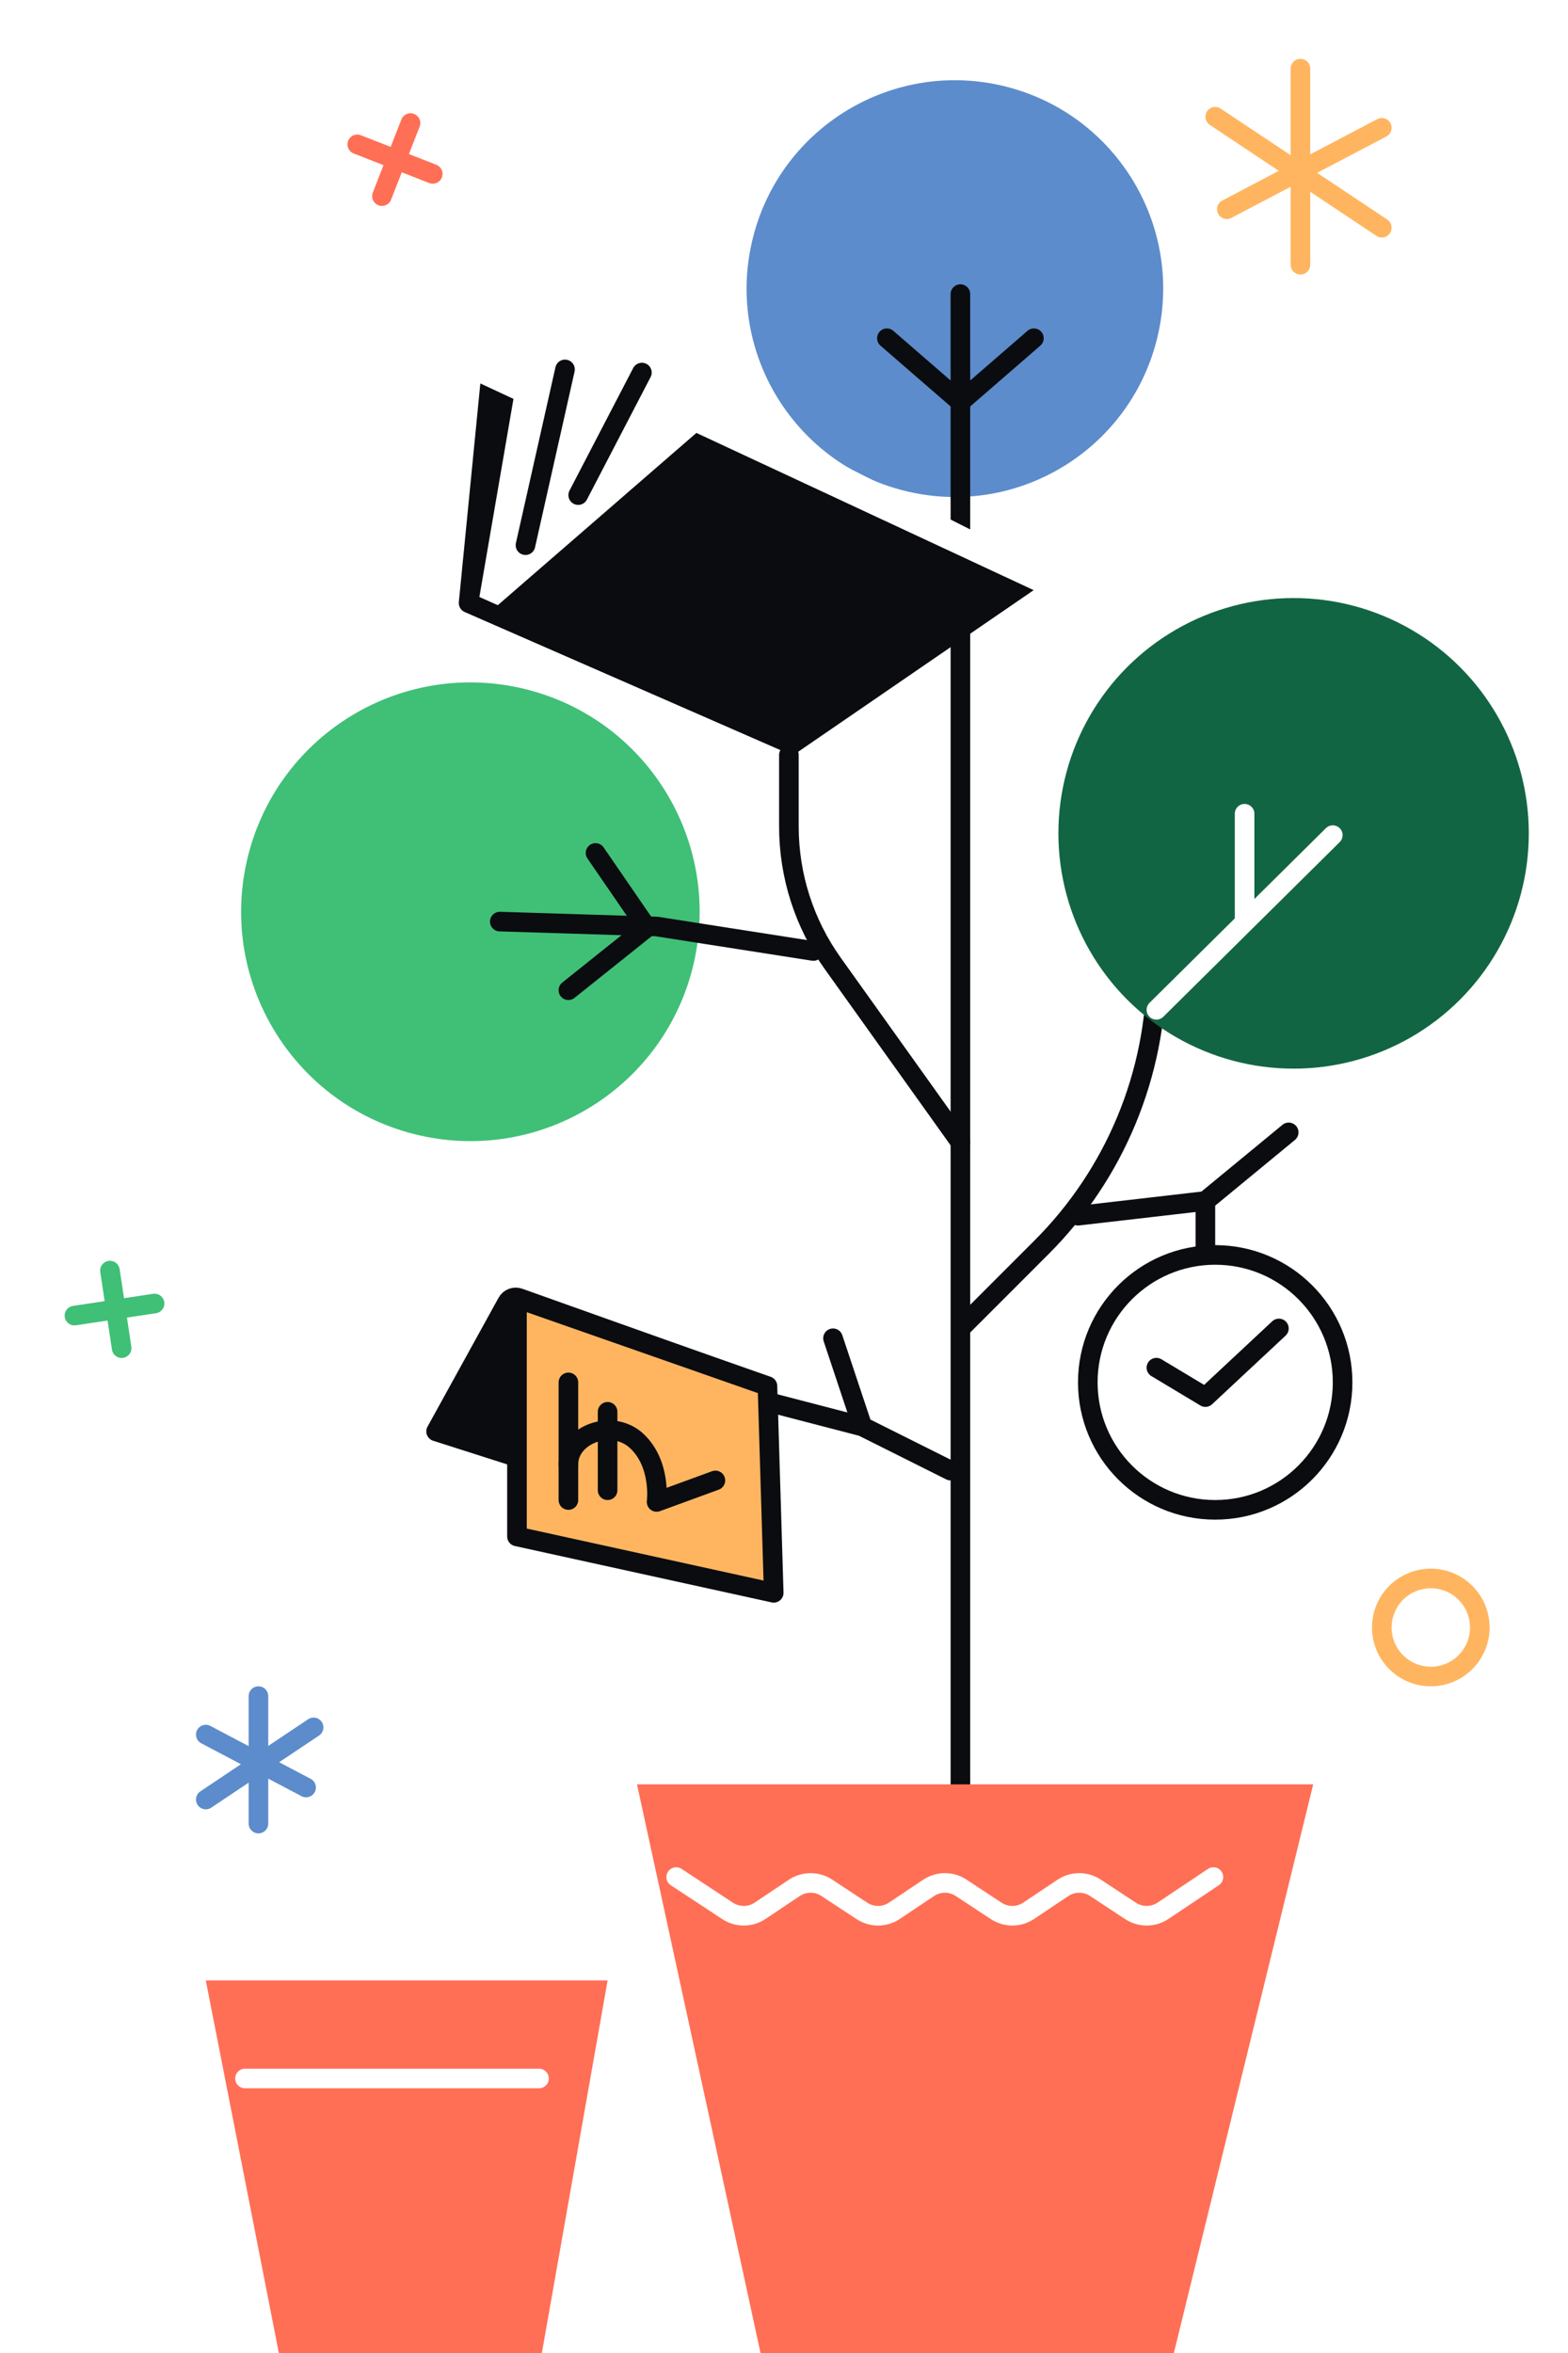 <svg width="160" height="240" viewBox="0 0 160 240" fill="none" xmlns="http://www.w3.org/2000/svg">
<rect width="160" height="240" fill="white"/>
<path d="M98 116.5L84.97 98.259C82.063 94.188 80.5 89.311 80.5 84.309V77" stroke="#0A0C0F" stroke-width="2" stroke-linecap="round"/>
<path d="M97 150L88 145.5M85 136.5L88 145.5M88 145.5L63 139" stroke="#0A0C0F" stroke-width="2" stroke-linecap="round"/>
<circle cx="47.998" cy="92.998" r="23.39" transform="rotate(12.82 47.998 92.998)" fill="#40BF77"/>
<circle cx="97.438" cy="29.438" r="21.252" transform="rotate(12.82 97.438 29.438)" fill="#014BAD" fill-opacity="0.64"/>
<path d="M98 30V41M98 186.5V135.5M98 135.5L106.284 127.216C113.786 119.714 118 109.54 118 98.931V93.5M98 135.5V41M98 41L105.5 34.5M98 41L90.5 34.5" stroke="#0A0C0F" stroke-width="2" stroke-linecap="round"/>
<path d="M60.769 87L66 94.609L58 101" stroke="#0A0C0F" stroke-width="2" stroke-linecap="round" stroke-linejoin="round"/>
<path d="M51 94L67 94.5L83 97" stroke="#0A0C0F" stroke-width="2" stroke-linecap="round" stroke-linejoin="round"/>
<path d="M110 124L123 122.5M131.5 115.5L123 122.5M123 122.5V129" stroke="#0A0C0F" stroke-width="2" stroke-linecap="round"/>
<path d="M134 182H65L77.606 240H119.783L134 182Z" fill="#FF6F55"/>
<path d="M69 191.456L74.243 194.906C75.251 195.569 76.557 195.565 77.559 194.895L81.05 192.561C82.053 191.892 83.359 191.887 84.367 192.55L87.948 194.906C88.955 195.569 90.262 195.565 91.264 194.895L94.755 192.561C95.758 191.892 97.064 191.887 98.071 192.55L101.653 194.906C102.66 195.569 103.966 195.565 104.969 194.895L108.46 192.561C109.462 191.892 110.768 191.887 111.776 192.55L115.357 194.906C116.364 195.569 117.671 195.565 118.673 194.895L123.818 191.456" stroke="white" stroke-width="2" stroke-linecap="round" stroke-linejoin="round"/>
<path d="M62 202H21L28.454 240H55.291L62 202Z" fill="#FF6F55"/>
<path d="M25 212H55" stroke="white" stroke-width="2" stroke-linecap="round"/>
<path d="M132.698 7V27M141 13.038L125.186 21.34M124 11.906L141 23.226" stroke="#FFB560" stroke-width="2" stroke-linecap="round" stroke-linejoin="round"/>
<path d="M26.372 173V186M21 176.925L31.233 182.321M32 176.189L21 183.547" stroke="#014BAD" stroke-opacity="0.64" stroke-width="2" stroke-linecap="round" stroke-linejoin="round"/>
<path d="M83.43 55.147L80.231 76.766L47.414 62.423C47.017 62.249 46.777 61.84 46.82 61.409L49.014 39.11L83.43 55.147Z" fill="#0A0C0F"/>
<path d="M78.297 73.959L104.57 56.818L66.577 37.62L64.508 40.47L58.253 36.569L56.894 41.086L52.696 38.934L48.916 60.891L78.297 73.959Z" fill="white"/>
<path d="M105.476 60.194L80.913 77.045L49.156 63.149L71.06 44.157L105.476 60.194Z" fill="#0A0C0F"/>
<path d="M53.62 55.607L57.654 37.68" stroke="#0A0C0F" stroke-width="2" stroke-linecap="round"/>
<path d="M59 50.5L65.5 38" stroke="#0A0C0F" stroke-width="2" stroke-linecap="round"/>
<circle cx="124" cy="141" r="13" fill="white" stroke="#0A0C0F" stroke-width="2"/>
<path d="M118 139.5L123 142.5L130.5 135.5" stroke="#0A0C0F" stroke-width="2" stroke-linecap="round" stroke-linejoin="round"/>
<path d="M41.888 12.554L38.974 20.005M44.156 17.736L36.457 14.725" stroke="#FF6F55" stroke-width="2" stroke-linecap="round" stroke-linejoin="round"/>
<path d="M11.219 129.597L12.413 137.507M15.771 132.955L7.597 134.189" stroke="#40BF77" stroke-width="2" stroke-linecap="round" stroke-linejoin="round"/>
<circle cx="146" cy="166" r="5" stroke="#FFB560" stroke-width="2"/>
<circle cx="132" cy="85" r="24" fill="#126543"/>
<path d="M118 103L127 94.091M136 85.182L127 94.091M127 94.091V83" stroke="white" stroke-width="2" stroke-linecap="round" stroke-linejoin="round"/>
<path d="M76.059 156.074L76.395 140.737L52.96 132.391C52.498 132.227 51.985 132.421 51.749 132.85L44.5 146L76.059 156.074Z" fill="#0A0C0F" stroke="#0A0C0F" stroke-width="2" stroke-linecap="round" stroke-linejoin="round"/>
<path d="M78.951 162.464L78.312 141.376L52.751 132.43L52.751 156.713L78.951 162.464Z" fill="#FFB560" stroke="#0A0C0F" stroke-width="2" stroke-linecap="round" stroke-linejoin="round"/>
<path d="M58 149.367C58 146.296 62.5 144.633 65 147C67.5 149.367 67 153.194 67 153.194L73 151" stroke="#0A0C0F" stroke-width="2" stroke-linecap="round" stroke-linejoin="round"/>
<path d="M62 144V152" stroke="#0A0C0F" stroke-width="2" stroke-linecap="round" stroke-linejoin="round"/>
<path d="M58 141L58 153" stroke="#0A0C0F" stroke-width="2" stroke-linecap="round" stroke-linejoin="round"/>
</svg>
